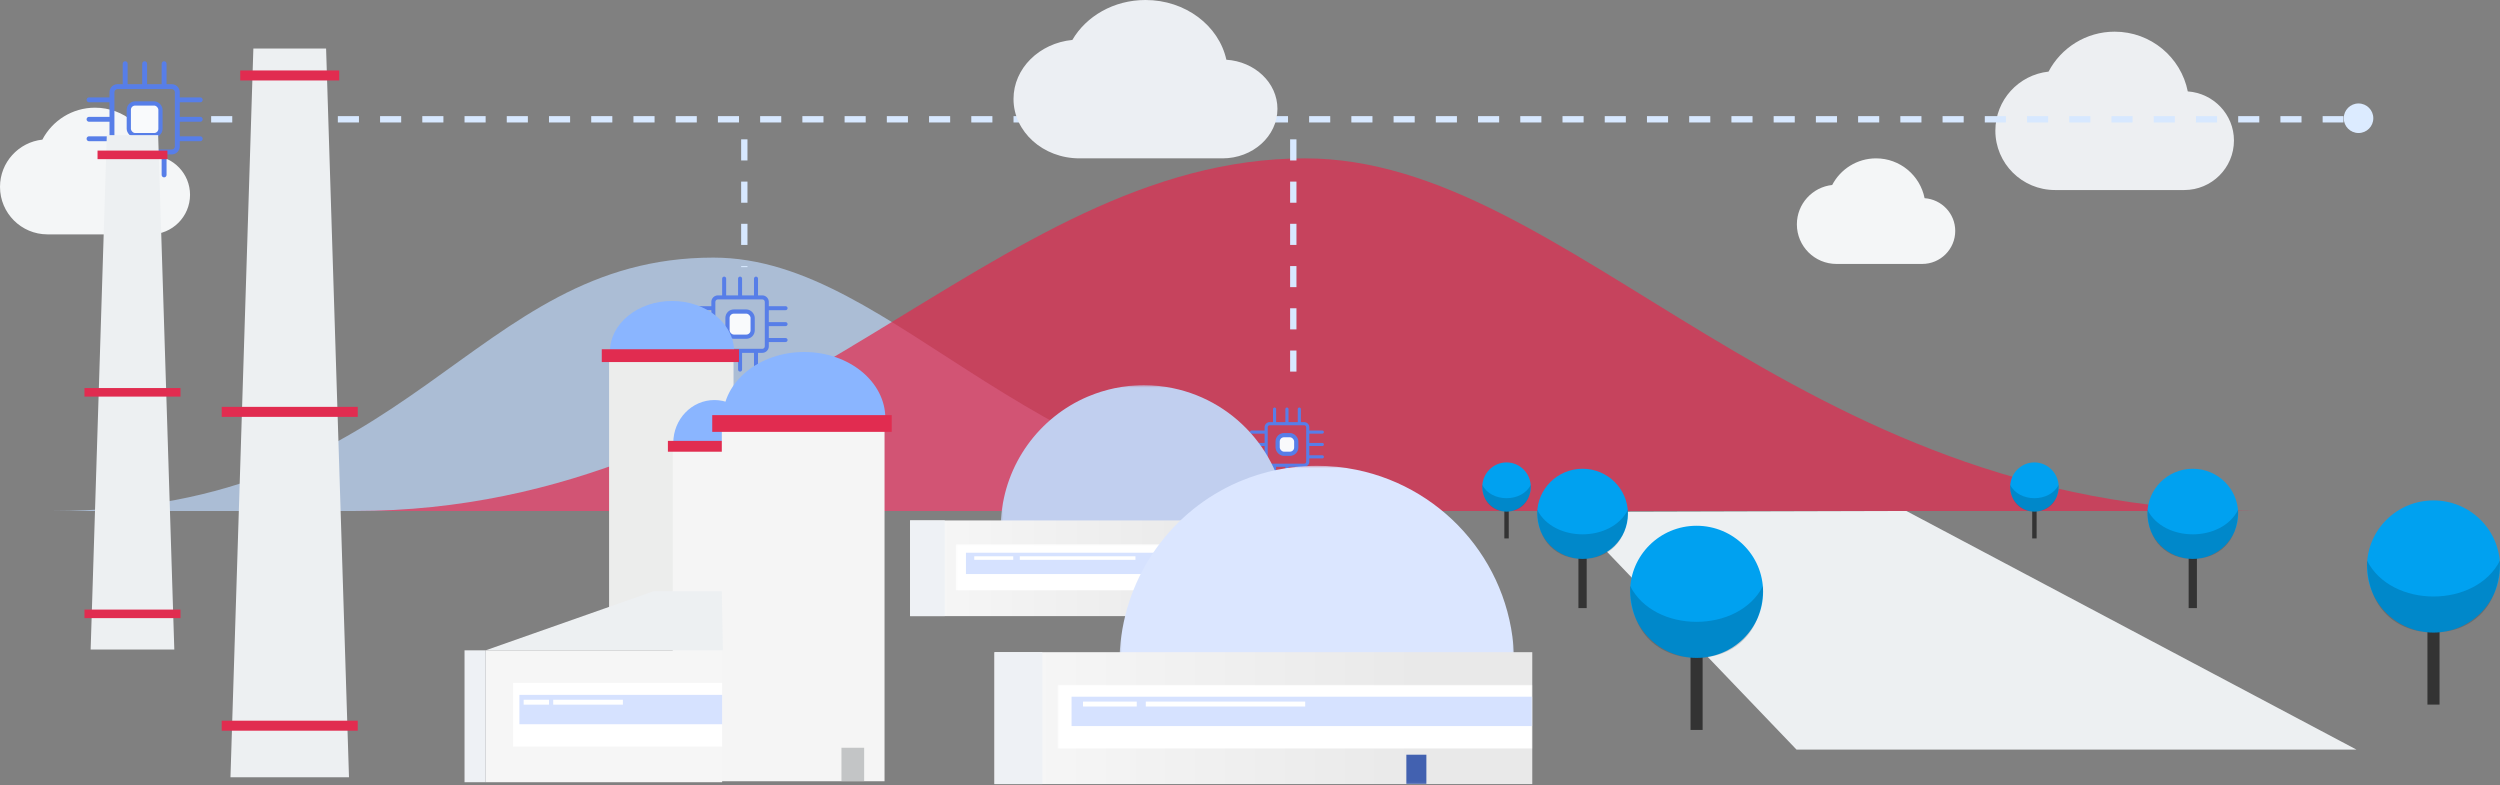 <?xml version="1.0" encoding="UTF-8"?>
<svg width="1184px" height="372px" viewBox="0 0 1184 372" version="1.1" xmlns="http://www.w3.org/2000/svg" xmlns:xlink="http://www.w3.org/1999/xlink">
    <rect x="0" y="0" width="1184" height="372" fill="#808080" stroke="none"/>
    <!-- Generator: sketchtool 61.2 (101010) - https://sketch.com -->
    <title>2B0127B9-C6A0-4DE6-89E5-9B23C4DD10D5</title>
    <desc>Created with sketchtool.</desc>
    <defs>
        <polygon id="path-1" points="0.224 0.319 135.928 0.319 135.928 68.173 0.224 68.173"></polygon>
        <linearGradient x1="6.783%" y1="50%" x2="78.985%" y2="50%" id="linearGradient-3">
            <stop stop-color="#F6F6F6" offset="0%"></stop>
            <stop stop-color="#E9E9E9" offset="100%"></stop>
        </linearGradient>
        <polygon id="path-4" points="0.244 0.666 163.32 0.666 163.32 34.785 0.244 34.785"></polygon>
        <path d="M29.812,0.541 C13.561,0.541 0.39,11.297 0.39,24.571 L0.39,24.571 L59.23,24.571 C59.23,11.297 46.058,0.541 29.812,0.541 Z" id="path-6"></path>
        <polygon id="path-8" points="0.308 0.44 187.361 0.44 187.361 93.968 0.308 93.968"></polygon>
        <linearGradient x1="6.783%" y1="50%" x2="78.985%" y2="50%" id="linearGradient-10">
            <stop stop-color="#F6F6F6" offset="0%"></stop>
            <stop stop-color="#E9E9E9" offset="100%"></stop>
        </linearGradient>
        <polygon id="path-11" points="0.337 0.919 225.116 0.919 225.116 47.947 0.337 47.947"></polygon>
        <path d="M19.721,0.458 C8.971,0.458 0.258,9.559 0.258,20.791 L0.258,20.791 L39.183,20.791 C39.183,9.559 30.469,0.458 19.721,0.458 Z" id="path-13"></path>
        <path d="M38.984,0.707 C17.734,0.707 0.509,14.773 0.509,32.131 L0.509,32.131 L77.455,32.131 C77.455,14.773 60.23,0.707 38.984,0.707 Z" id="path-15"></path>
    </defs>
    <g id="⚙-02-Smart-Industry-" stroke="none" stroke-width="1" fill="none" fill-rule="evenodd">
        <g id="Smart-Industry" transform="translate(-147, -1177)">
            <g id="Group-6" transform="translate(147, 1177)">
                <path d="M25,242 C196.131,242 222.173,122 337.815,122 C425.71,122 490.03,239 650,242 L25,242 Z" id="Path-2-Copy-2" fill="#BBD4F6" opacity="0.72"></path>
                <path d="M168,242 C368.826,242 469.25,75 618,75 C744.446,75 848.579,242 1068,242 L168,242 Z" id="Path-2" fill="#E12C50" opacity="0.72"></path>
                <path d="M1036.13,43.289 C1032.928,27.164 1018.638,15 1001.5,15 C987.893,15 976.099,22.688 970.19,33.914 C956.041,35.438 945,47.367 945,61.875 C945,77.414 957.642,90 973.25,90 L1034.458,90 C1047.453,90 1058,79.5 1058,66.562 C1058,54.188 1048.324,44.156 1036.13,43.289 Z" id="Shape-Copy-2" fill="#EDEFF2"></path>
                <path d="M911.484,93.859 C909.359,83.109 899.875,75 888.5,75 C879.469,75 871.641,80.125 867.719,87.609 C858.328,88.625 851,96.578 851,106.25 C851,116.609 859.391,125 869.75,125 L910.375,125 C919,125 926,118 926,109.375 C926,101.125 919.578,94.438 911.484,93.859 Z" id="Shape-Copy-3" fill="#F4F6F7"></path>
                <path d="M72.581,73.631 C70.031,60.731 58.65,51 45,51 C34.163,51 24.769,57.15 20.062,66.131 C8.794,67.35 0,76.894 0,88.5 C0,100.931 10.069,111 22.5,111 L71.25,111 C81.6,111 90,102.6 90,92.25 C90,82.35 82.294,74.325 72.581,73.631 Z" id="Shape-Copy" fill="#F4F6F7"></path>
                <g id="tree-1-copy" transform="translate(1017, 222)">
                    <rect id="Rectangle-3" fill="#333333" x="19.545" y="38.824" width="3.909" height="27.176"></rect>
                    <ellipse id="Oval-3" fill="#00A1F0" cx="21.5" cy="21.353" rx="21.5" ry="21.353"></ellipse>
                    <path d="M21.5,42.706 C33.374,42.706 43,34.941 43,19.412 C35.182,34.941 7.818,34.941 0,19.412 C0,34.941 9.626,42.706 21.5,42.706 Z" id="Oval-3-Copy" fill="#000000" opacity="0.16"></path>
                </g>
                <g id="tree-1-copy-3" transform="translate(1121, 237)">
                    <rect id="Rectangle-3" fill="#333333" x="28.636" y="56.881" width="5.727" height="39.817"></rect>
                    <ellipse id="Oval-3" fill="#00A1F0" cx="31.5" cy="31.285" rx="31.5" ry="31.285"></ellipse>
                    <path d="M31.5,62.569 C48.897,62.569 63,51.193 63,28.44 C51.545,51.193 11.455,51.193 0,28.44 C0,51.193 14.103,62.569 31.5,62.569 Z" id="Oval-3-Copy" fill="#000000" opacity="0.16"></path>
                </g>
                <g id="tree-1-copy-2" transform="translate(952, 219)">
                    <rect id="Rectangle-3" fill="#333333" x="10.455" y="21.176" width="2.091" height="14.824"></rect>
                    <ellipse id="Oval-3" fill="#00A1F0" cx="11.5" cy="11.647" rx="11.5" ry="11.647"></ellipse>
                    <path d="M11.5,23.294 C17.851,23.294 23,19.059 23,10.588 C18.818,19.059 4.182,19.059 0,10.588 C0,19.059 5.149,23.294 11.5,23.294 Z" id="Oval-3-Copy" fill="#000000" opacity="0.16"></path>
                </g>
                <polygon id="Path-3" fill="#EDF0F2" points="902.854 242 1116 355 850.822 355 743 242.455"></polygon>
                <g id="ICO---SENSOR" transform="translate(41, 29)">
                    <g id="Sensor" fill="#577EE8" fill-rule="nonzero">
                        <path d="M53.836,28.664 C54.479,28.664 55,28.143 55,27.5 C55,26.857 54.479,26.336 53.836,26.336 L44.137,26.336 L44.137,19.447 L53.836,19.447 C54.479,19.447 55,18.925 55,18.283 C55,17.64 54.479,17.119 53.836,17.119 L44.137,17.119 L44.137,14.661 C44.137,12.567 42.433,10.864 40.339,10.864 L37.881,10.864 L37.881,1.164 C37.881,0.521 37.36,0 36.717,0 C36.075,0 35.553,0.521 35.553,1.164 L35.553,10.864 L28.664,10.864 L28.664,1.164 C28.664,0.521 28.143,0 27.5,0 C26.857,0 26.336,0.521 26.336,1.164 L26.336,10.864 L19.447,10.864 L19.447,1.164 C19.447,0.521 18.925,0 18.283,0 C17.64,0 17.119,0.521 17.119,1.164 L17.119,10.864 L14.661,10.864 C12.567,10.864 10.863,12.567 10.863,14.661 L10.863,17.119 L1.164,17.119 C0.521,17.119 0,17.64 0,18.283 C0,18.925 0.521,19.447 1.164,19.447 L10.863,19.447 L10.863,26.336 L1.164,26.336 C0.521,26.336 0,26.857 0,27.5 C0,28.143 0.521,28.664 1.164,28.664 L10.863,28.664 L10.863,35.553 L1.164,35.553 C0.521,35.553 0,36.075 0,36.717 C0,37.36 0.521,37.881 1.164,37.881 L10.863,37.881 L10.863,40.339 C10.863,42.433 12.567,44.137 14.661,44.137 L17.119,44.137 L17.119,53.836 C17.119,54.479 17.64,55 18.283,55 C18.925,55 19.447,54.479 19.447,53.836 L19.447,44.137 L26.336,44.137 L26.336,53.836 C26.336,54.479 26.857,55 27.5,55 C28.143,55 28.664,54.479 28.664,53.836 L28.664,44.137 L35.553,44.137 L35.553,53.836 C35.553,54.479 36.075,55 36.717,55 C37.36,55 37.881,54.479 37.881,53.836 L37.881,44.137 L40.339,44.137 C42.433,44.137 44.137,42.433 44.137,40.339 L44.137,37.881 L53.836,37.881 C54.479,37.881 55,37.36 55,36.717 C55,36.075 54.479,35.553 53.836,35.553 L44.137,35.553 L44.137,28.664 L53.836,28.664 Z M41.809,40.339 C41.809,41.15 41.149,41.809 40.339,41.809 L14.661,41.809 C13.851,41.809 13.191,41.149 13.191,40.339 L13.191,14.661 C13.191,13.851 13.851,13.192 14.661,13.192 L40.339,13.192 C41.15,13.192 41.809,13.851 41.809,14.661 L41.809,40.339 L41.809,40.339 Z" id="Shape"></path>
                    </g>
                    <rect id="Rectangle" stroke="#577EE8" stroke-width="2" fill="#F9FAFC" x="20" y="20" width="15" height="15" rx="3"></rect>
                </g>
                <circle id="Oval" fill="#DCEBFF" cx="1117" cy="56" r="7"></circle>
                <g id="ICO---SENSOR-Copy" transform="translate(328, 131)">
                    <g id="Sensor" fill="#577EE8" fill-rule="nonzero">
                        <path d="M44.048,23.452 C44.573,23.452 45,23.026 45,22.5 C45,21.974 44.573,21.548 44.048,21.548 L36.112,21.548 L36.112,15.911 L44.048,15.911 C44.573,15.911 45,15.484 45,14.959 C45,14.433 44.573,14.006 44.048,14.006 L36.112,14.006 L36.112,11.996 C36.112,10.282 34.718,8.889 33.005,8.889 L30.994,8.889 L30.994,0.952 C30.994,0.427 30.567,0 30.041,0 C29.516,0 29.089,0.427 29.089,0.952 L29.089,8.889 L23.452,8.889 L23.452,0.952 C23.452,0.427 23.026,0 22.5,0 C21.974,0 21.548,0.427 21.548,0.952 L21.548,8.889 L15.911,8.889 L15.911,0.952 C15.911,0.427 15.484,0 14.959,0 C14.433,0 14.006,0.427 14.006,0.952 L14.006,8.889 L11.996,8.889 C10.282,8.889 8.888,10.282 8.888,11.996 L8.888,14.006 L0.952,14.006 C0.427,14.006 0,14.433 0,14.959 C0,15.484 0.427,15.911 0.952,15.911 L8.888,15.911 L8.888,21.548 L0.952,21.548 C0.427,21.548 0,21.974 0,22.5 C0,23.026 0.427,23.452 0.952,23.452 L8.888,23.452 L8.888,29.089 L0.952,29.089 C0.427,29.089 0,29.516 0,30.041 C0,30.567 0.427,30.994 0.952,30.994 L8.888,30.994 L8.888,33.005 C8.888,34.718 10.282,36.112 11.996,36.112 L14.006,36.112 L14.006,44.048 C14.006,44.573 14.433,45 14.959,45 C15.484,45 15.911,44.573 15.911,44.048 L15.911,36.112 L21.548,36.112 L21.548,44.048 C21.548,44.573 21.974,45 22.5,45 C23.026,45 23.452,44.573 23.452,44.048 L23.452,36.112 L29.089,36.112 L29.089,44.048 C29.089,44.573 29.516,45 30.041,45 C30.567,45 30.994,44.573 30.994,44.048 L30.994,36.112 L33.005,36.112 C34.718,36.112 36.112,34.718 36.112,33.005 L36.112,30.994 L44.048,30.994 C44.573,30.994 45,30.567 45,30.041 C45,29.516 44.573,29.089 44.048,29.089 L36.112,29.089 L36.112,23.452 L44.048,23.452 Z M34.207,33.005 C34.207,33.668 33.668,34.207 33.005,34.207 L11.996,34.207 C11.332,34.207 10.793,33.668 10.793,33.005 L10.793,11.996 C10.793,11.332 11.332,10.793 11.996,10.793 L33.005,10.793 C33.668,10.793 34.207,11.333 34.207,11.996 L34.207,33.005 L34.207,33.005 Z" id="Shape"></path>
                    </g>
                    <rect id="Rectangle" stroke="#577EE8" stroke-width="2" fill="#F9FAFC" x="16.545" y="16.545" width="11.909" height="11.909" rx="3"></rect>
                </g>
                <g id="ICO---SENSOR-Copy-3" transform="translate(592, 193)">
                    <g id="Sensor" fill="#577EE8" fill-rule="nonzero">
                        <path d="M34.259,18.241 C34.668,18.241 35,17.909 35,17.5 C35,17.091 34.668,16.759 34.259,16.759 L28.087,16.759 L28.087,12.375 L34.259,12.375 C34.668,12.375 35,12.043 35,11.634 C35,11.226 34.668,10.894 34.259,10.894 L28.087,10.894 L28.087,9.33 C28.087,7.997 27.003,6.913 25.67,6.913 L24.106,6.913 L24.106,0.741 C24.106,0.332 23.774,0 23.366,0 C22.957,0 22.625,0.332 22.625,0.741 L22.625,6.913 L18.241,6.913 L18.241,0.741 C18.241,0.332 17.909,0 17.5,0 C17.091,0 16.759,0.332 16.759,0.741 L16.759,6.913 L12.375,6.913 L12.375,0.741 C12.375,0.332 12.043,0 11.634,0 C11.226,0 10.894,0.332 10.894,0.741 L10.894,6.913 L9.33,6.913 C7.997,6.913 6.913,7.997 6.913,9.33 L6.913,10.894 L0.741,10.894 C0.332,10.894 0,11.226 0,11.634 C0,12.043 0.332,12.375 0.741,12.375 L6.913,12.375 L6.913,16.759 L0.741,16.759 C0.332,16.759 0,17.091 0,17.5 C0,17.909 0.332,18.241 0.741,18.241 L6.913,18.241 L6.913,22.625 L0.741,22.625 C0.332,22.625 0,22.957 0,23.366 C0,23.774 0.332,24.106 0.741,24.106 L6.913,24.106 L6.913,25.67 C6.913,27.003 7.997,28.087 9.33,28.087 L10.894,28.087 L10.894,34.259 C10.894,34.668 11.226,35 11.634,35 C12.043,35 12.375,34.668 12.375,34.259 L12.375,28.087 L16.759,28.087 L16.759,34.259 C16.759,34.668 17.091,35 17.5,35 C17.909,35 18.241,34.668 18.241,34.259 L18.241,28.087 L22.625,28.087 L22.625,34.259 C22.625,34.668 22.957,35 23.366,35 C23.774,35 24.106,34.668 24.106,34.259 L24.106,28.087 L25.67,28.087 C27.003,28.087 28.087,27.003 28.087,25.67 L28.087,24.106 L34.259,24.106 C34.668,24.106 35,23.774 35,23.366 C35,22.957 34.668,22.625 34.259,22.625 L28.087,22.625 L28.087,18.241 L34.259,18.241 Z M26.606,25.67 C26.606,26.186 26.186,26.606 25.67,26.606 L9.33,26.606 C8.814,26.606 8.394,26.186 8.394,25.67 L8.394,9.33 C8.394,8.814 8.814,8.395 9.33,8.395 L25.67,8.395 C26.186,8.395 26.606,8.814 26.606,9.33 L26.606,25.67 L26.606,25.67 Z" id="Shape"></path>
                    </g>
                    <rect id="Rectangle" stroke="#577EE8" stroke-width="2" fill="#F9FAFC" x="13.091" y="13.091" width="8.818" height="8.818" rx="3"></rect>
                </g>
                <g id="tree-1-copy" transform="translate(728, 222)">
                    <rect id="Rectangle-3" fill="#333333" x="19.545" y="38.824" width="3.909" height="27.176"></rect>
                    <ellipse id="Oval-3" fill="#00A1F0" cx="21.5" cy="21.353" rx="21.5" ry="21.353"></ellipse>
                    <path d="M21.5,42.706 C33.374,42.706 43,34.941 43,19.412 C35.182,34.941 7.818,34.941 0,19.412 C0,34.941 9.626,42.706 21.5,42.706 Z" id="Oval-3-Copy" fill="#000000" opacity="0.16"></path>
                </g>
                <g id="tree-1-copy-3" transform="translate(772, 249)">
                    <rect id="Rectangle-3" fill="#333333" x="28.636" y="56.881" width="5.727" height="39.817"></rect>
                    <ellipse id="Oval-3" fill="#00A1F0" cx="31.5" cy="31.285" rx="31.5" ry="31.285"></ellipse>
                    <path d="M31.5,62.569 C48.897,62.569 63,51.193 63,28.44 C51.545,51.193 11.455,51.193 0,28.44 C0,51.193 14.103,62.569 31.5,62.569 Z" id="Oval-3-Copy" fill="#000000" opacity="0.16"></path>
                </g>
                <g id="tree-1-copy-2" transform="translate(702, 219)">
                    <rect id="Rectangle-3" fill="#333333" x="10.455" y="21.176" width="2.091" height="14.824"></rect>
                    <ellipse id="Oval-3" fill="#00A1F0" cx="11.5" cy="11.647" rx="11.5" ry="11.647"></ellipse>
                    <path d="M11.5,23.294 C17.851,23.294 23,19.059 23,10.588 C18.818,19.059 4.182,19.059 0,10.588 C0,19.059 5.149,23.294 11.5,23.294 Z" id="Oval-3-Copy" fill="#000000" opacity="0.16"></path>
                </g>
                <g id="Group-18" transform="translate(431, 182)">
                    <g id="Group-17">
                        <g id="Group-3" transform="translate(42.633, 0.115)">
                            <mask id="mask-2" fill="white">
                                <use xlink:href="#path-1"></use>
                            </mask>
                            <g id="Clip-2"></g>
                            <path d="M135.928,68.173 C135.928,35.383 112.671,8.025 81.752,1.699 C77.332,0.793 72.762,0.319 68.075,0.319 C66.539,0.319 65.023,0.386 63.513,0.49 C63.194,0.509 62.875,0.535 62.555,0.564 C62.133,0.599 61.707,0.622 61.288,0.661 C61.223,0.667 61.152,0.67 61.084,0.677 C58.949,0.899 56.846,1.225 54.775,1.641 C54.604,1.674 54.426,1.699 54.259,1.732 C52.297,2.141 50.375,2.648 48.478,3.219 C48.201,3.306 47.917,3.377 47.639,3.464 C45.839,4.032 44.078,4.69 42.346,5.399 C42.03,5.532 41.701,5.648 41.385,5.786 L41.381,5.786 C18.553,15.564 2.243,37.515 0.459,63.469 C0.353,65.028 0.224,66.586 0.224,68.173 L135.928,68.173 Z" id="Fill-1" fill="#C1CFEF" mask="url(#mask-2)"></path>
                        </g>
                        <polygon id="Fill-4" fill="url(#linearGradient-3)" points="0 109.791 184.772 109.791 184.772 64.478 0 64.478"></polygon>
                        <g id="Group-10" transform="translate(21.449, 75.005)">
                            <mask id="mask-5" fill="white">
                                <use xlink:href="#path-4"></use>
                            </mask>
                            <g id="Clip-7"></g>
                            <polygon id="Fill-6" fill="#FFFFFF" mask="url(#mask-5)" points="0.244 22.55 163.323 22.55 163.323 0.666 0.244 0.666"></polygon>
                            <polygon id="Fill-8" fill="#E12C50" mask="url(#mask-5)" points="120.059 34.785 126.936 34.785 126.936 24.698 120.059 24.698"></polygon>
                            <polygon id="Fill-9" fill="#D6E2FF" mask="url(#mask-5)" points="5.028 14.86 163.323 14.86 163.323 4.773 5.028 4.773"></polygon>
                        </g>
                        <polygon id="Fill-11" fill="#EEF1F5" points="0 109.791 16.429 109.791 16.429 64.478 0 64.478"></polygon>
                        <g id="Group-16" transform="translate(29.032, 77.533)" fill="#FFFFFF">
                            <polygon id="Fill-13" points="22.945 5.606 77.718 5.606 77.718 3.923 22.945 3.923"></polygon>
                            <polygon id="Fill-15" points="1.377 5.606 19.838 5.606 19.838 3.923 1.377 3.923"></polygon>
                        </g>
                    </g>
                </g>
                <g id="Group-2-Copy" transform="translate(285, 142)">
                    <g id="Group-7">
                        <polygon id="Fill-1" fill="#ECEDEC" points="3.467 24.267 3.467 156 27.045 156 62.4 156 62.4 137.51 62.4 30.984 62.4 24.267"></polygon>
                        <g id="Group-4" transform="translate(3.467, 0)">
                            <mask id="mask-7" fill="white">
                                <use xlink:href="#path-6"></use>
                            </mask>
                            <use id="Clip-3" fill="#8AB5FF" xlink:href="#path-6"></use>
                        </g>
                        <polygon id="Fill-5" fill="#E12C50" points="0 29.467 65 29.467 65 23.4 0 23.4"></polygon>
                    </g>
                    <polygon id="Fill-8" fill="#BBBDBF" points="46.8 155.917 55.016 155.917 55.016 143.867 46.8 143.867"></polygon>
                </g>
                <g id="Group-18-Copy" transform="translate(471, 220)">
                    <g id="Group-17">
                        <g id="Group-3" transform="translate(58.764, 0.158)">
                            <mask id="mask-9" fill="white">
                                <use xlink:href="#path-8"></use>
                            </mask>
                            <g id="Clip-2"></g>
                            <path d="M187.361,93.968 C187.361,48.771 155.303,11.062 112.685,2.342 C106.593,1.093 100.293,0.439 93.832,0.439 C91.716,0.439 89.626,0.533 87.545,0.675 C87.105,0.702 86.665,0.737 86.225,0.777 C85.642,0.826 85.055,0.857 84.477,0.911 C84.388,0.919 84.291,0.924 84.197,0.933 C81.254,1.24 78.355,1.689 75.5,2.262 C75.265,2.307 75.02,2.342 74.789,2.387 C72.086,2.951 69.435,3.65 66.821,4.437 C66.439,4.557 66.047,4.654 65.665,4.774 C63.184,5.557 60.756,6.464 58.369,7.442 C57.933,7.625 57.479,7.785 57.044,7.976 L57.039,7.976 C25.573,21.453 3.092,51.71 0.633,87.485 C0.486,89.633 0.308,91.78 0.308,93.968 L187.361,93.968 Z" id="Fill-1" fill="#DBE6FF" mask="url(#mask-9)"></path>
                        </g>
                        <polygon id="Fill-4" fill="url(#linearGradient-10)" points="0 151.333 254.685 151.333 254.685 88.875 0 88.875"></polygon>
                        <g id="Group-10" transform="translate(29.565, 103.386)">
                            <mask id="mask-12" fill="white">
                                <use xlink:href="#path-11"></use>
                            </mask>
                            <g id="Clip-7"></g>
                            <polygon id="Fill-6" fill="#FFFFFF" mask="url(#mask-12)" points="0.337 31.082 225.121 31.082 225.121 0.919 0.337 0.919"></polygon>
                            <polygon id="Fill-8" fill="#4261B0" mask="url(#mask-12)" points="165.487 47.947 174.966 47.947 174.966 34.044 165.487 34.044"></polygon>
                            <polygon id="Fill-9" fill="#D6E2FF" mask="url(#mask-12)" points="6.931 20.482 225.121 20.482 225.121 6.579 6.931 6.579"></polygon>
                        </g>
                        <polygon id="Fill-11" fill="#EEF1F5" points="0 151.333 22.645 151.333 22.645 88.875 0 88.875"></polygon>
                        <g id="Group-16" transform="translate(41.017, 110.87)" fill="#FFFFFF">
                            <polygon id="Fill-13" points="30.627 3.728 106.125 3.728 106.125 1.407 30.627 1.407"></polygon>
                            <polygon id="Fill-15" points="0.899 3.728 26.345 3.728 26.345 1.407 0.899 1.407"></polygon>
                        </g>
                    </g>
                </g>
                <g id="Group-2" transform="translate(316.315, 189)">
                    <g id="Group-7">
                        <polygon id="Fill-1" fill="#F5F5F5" points="2.293 20.533 2.293 132 17.891 132 41.28 132 41.28 116.354 41.28 26.217 41.28 20.533"></polygon>
                        <g id="Group-4" transform="translate(2.293, 0)">
                            <mask id="mask-14" fill="white">
                                <use xlink:href="#path-13"></use>
                            </mask>
                            <use id="Clip-3" fill="#8AB5FF" xlink:href="#path-13"></use>
                        </g>
                        <polygon id="Fill-5" fill="#E12C50" points="0 24.933 43 24.933 43 19.8 0 19.8"></polygon>
                    </g>
                    <polygon id="Fill-8" fill="#4261B0" points="31 132 36 132 36 122 31 122"></polygon>
                </g>
                <g id="Group-2-Copy-2" transform="translate(337.315, 166)">
                    <g id="Group-7">
                        <polygon id="Fill-1" fill="#F5F5F5" points="4.533 31.733 4.533 204 35.366 204 81.6 204 81.6 179.82 81.6 40.517 81.6 31.733"></polygon>
                        <g id="Group-4" transform="translate(4.533, 0)">
                            <mask id="mask-16" fill="white">
                                <use xlink:href="#path-15"></use>
                            </mask>
                            <use id="Clip-3" fill="#8AB5FF" xlink:href="#path-15"></use>
                        </g>
                        <polygon id="Fill-5" fill="#E12C50" points="0 38.533 85 38.533 85 30.6 0 30.6"></polygon>
                    </g>
                    <polygon id="Fill-8" fill="#C3C5C6" points="61.2 203.891 71.944 203.891 71.944 188.133 61.2 188.133"></polygon>
                </g>
                <polygon id="Fill-4" fill="#F6F6F6" points="230 370.458 342 370.458 342 308 230 308"></polygon>
                <polygon id="Fill-6" fill="#FFFFFF" points="243 353.593 342 353.593 342 323.429 243 323.429"></polygon>
                <polygon id="Fill-9" fill="#D6E2FF" points="246 342.993 342 342.993 342 329.089 246 329.089"></polygon>
                <polygon id="Fill-11" fill="#EEF1F5" points="220 370.458 230 370.458 230 308 220 308"></polygon>
                <polygon id="Fill-13" fill="#FFFFFF" points="262 333.722 295 333.722 295 331.401 262 331.401"></polygon>
                <polygon id="Fill-15" fill="#FFFFFF" points="248 333.722 260 333.722 260 331.401 248 331.401"></polygon>
                <polygon id="Path-4" fill="#EDF0F2" points="230 308 309.53 280 341.848 280 342.357 308"></polygon>
                <line x1="100" y1="56.5" x2="1109.863" y2="56.5" id="Path-5" stroke="#D7E8FF" stroke-width="3" stroke-dasharray="10"></line>
                <g id="Group-5" transform="translate(40, 64)">
                    <polygon id="Fill-1" fill="#EDF0F2" points="10.582 -0.001 2.928 243.61 42.552 243.61 34.896 -0.001"></polygon>
                    <polygon id="Fill-2" fill="#E12C50" points="0 228.747 45.48 228.747 45.48 224.697 0 224.697"></polygon>
                    <polygon id="Fill-3" fill="#E12C50" points="0 123.833 45.48 123.833 45.48 119.779 0 119.779"></polygon>
                    <polygon id="Fill-4" fill="#E12C50" points="6.192 11.371 39.288 11.371 39.288 7.318 6.192 7.318"></polygon>
                </g>
                <g id="Group-5-Copy" transform="translate(105, 23)">
                    <polygon id="Fill-1" fill="#EDF0F2" points="14.991 -0.001 4.148 345.114 60.282 345.114 49.436 -0.001"></polygon>
                    <polygon id="Fill-2" fill="#E12C50" points="0 323.059 64.43 323.059 64.43 318.32 0 318.32"></polygon>
                    <polygon id="Fill-3" fill="#E12C50" points="0 174.43 64.43 174.43 64.43 169.688 0 169.688"></polygon>
                    <polygon id="Fill-4" fill="#E12C50" points="8.772 15.11 55.658 15.11 55.658 10.367 8.772 10.367"></polygon>
                </g>
                <line x1="322.25" y1="96.25" x2="382.75" y2="96.25" id="Path-5" stroke="#D7E8FF" stroke-width="3" stroke-dasharray="10" transform="translate(352.5, 96.25) rotate(90) translate(-352.5, -96.25) "></line>
                <line x1="555.75" y1="122.75" x2="669.25" y2="122.75" id="Path-5" stroke="#D7E8FF" stroke-width="3" stroke-dasharray="10" transform="translate(612.5, 122.75) rotate(90) translate(-612.5, -122.75) "></line>
                <path d="M580.807,28.289 C577.266,12.164 561.458,0 542.5,0 C527.448,0 514.401,7.688 507.865,18.914 C492.214,20.438 480,32.367 480,46.875 C480,62.414 493.984,75 511.25,75 L578.958,75 C593.333,75 605,64.5 605,51.562 C605,39.188 594.297,29.156 580.807,28.289 Z" id="Shape" fill="#ECEFF3"></path>
            </g>
        </g>
    </g>
</svg>